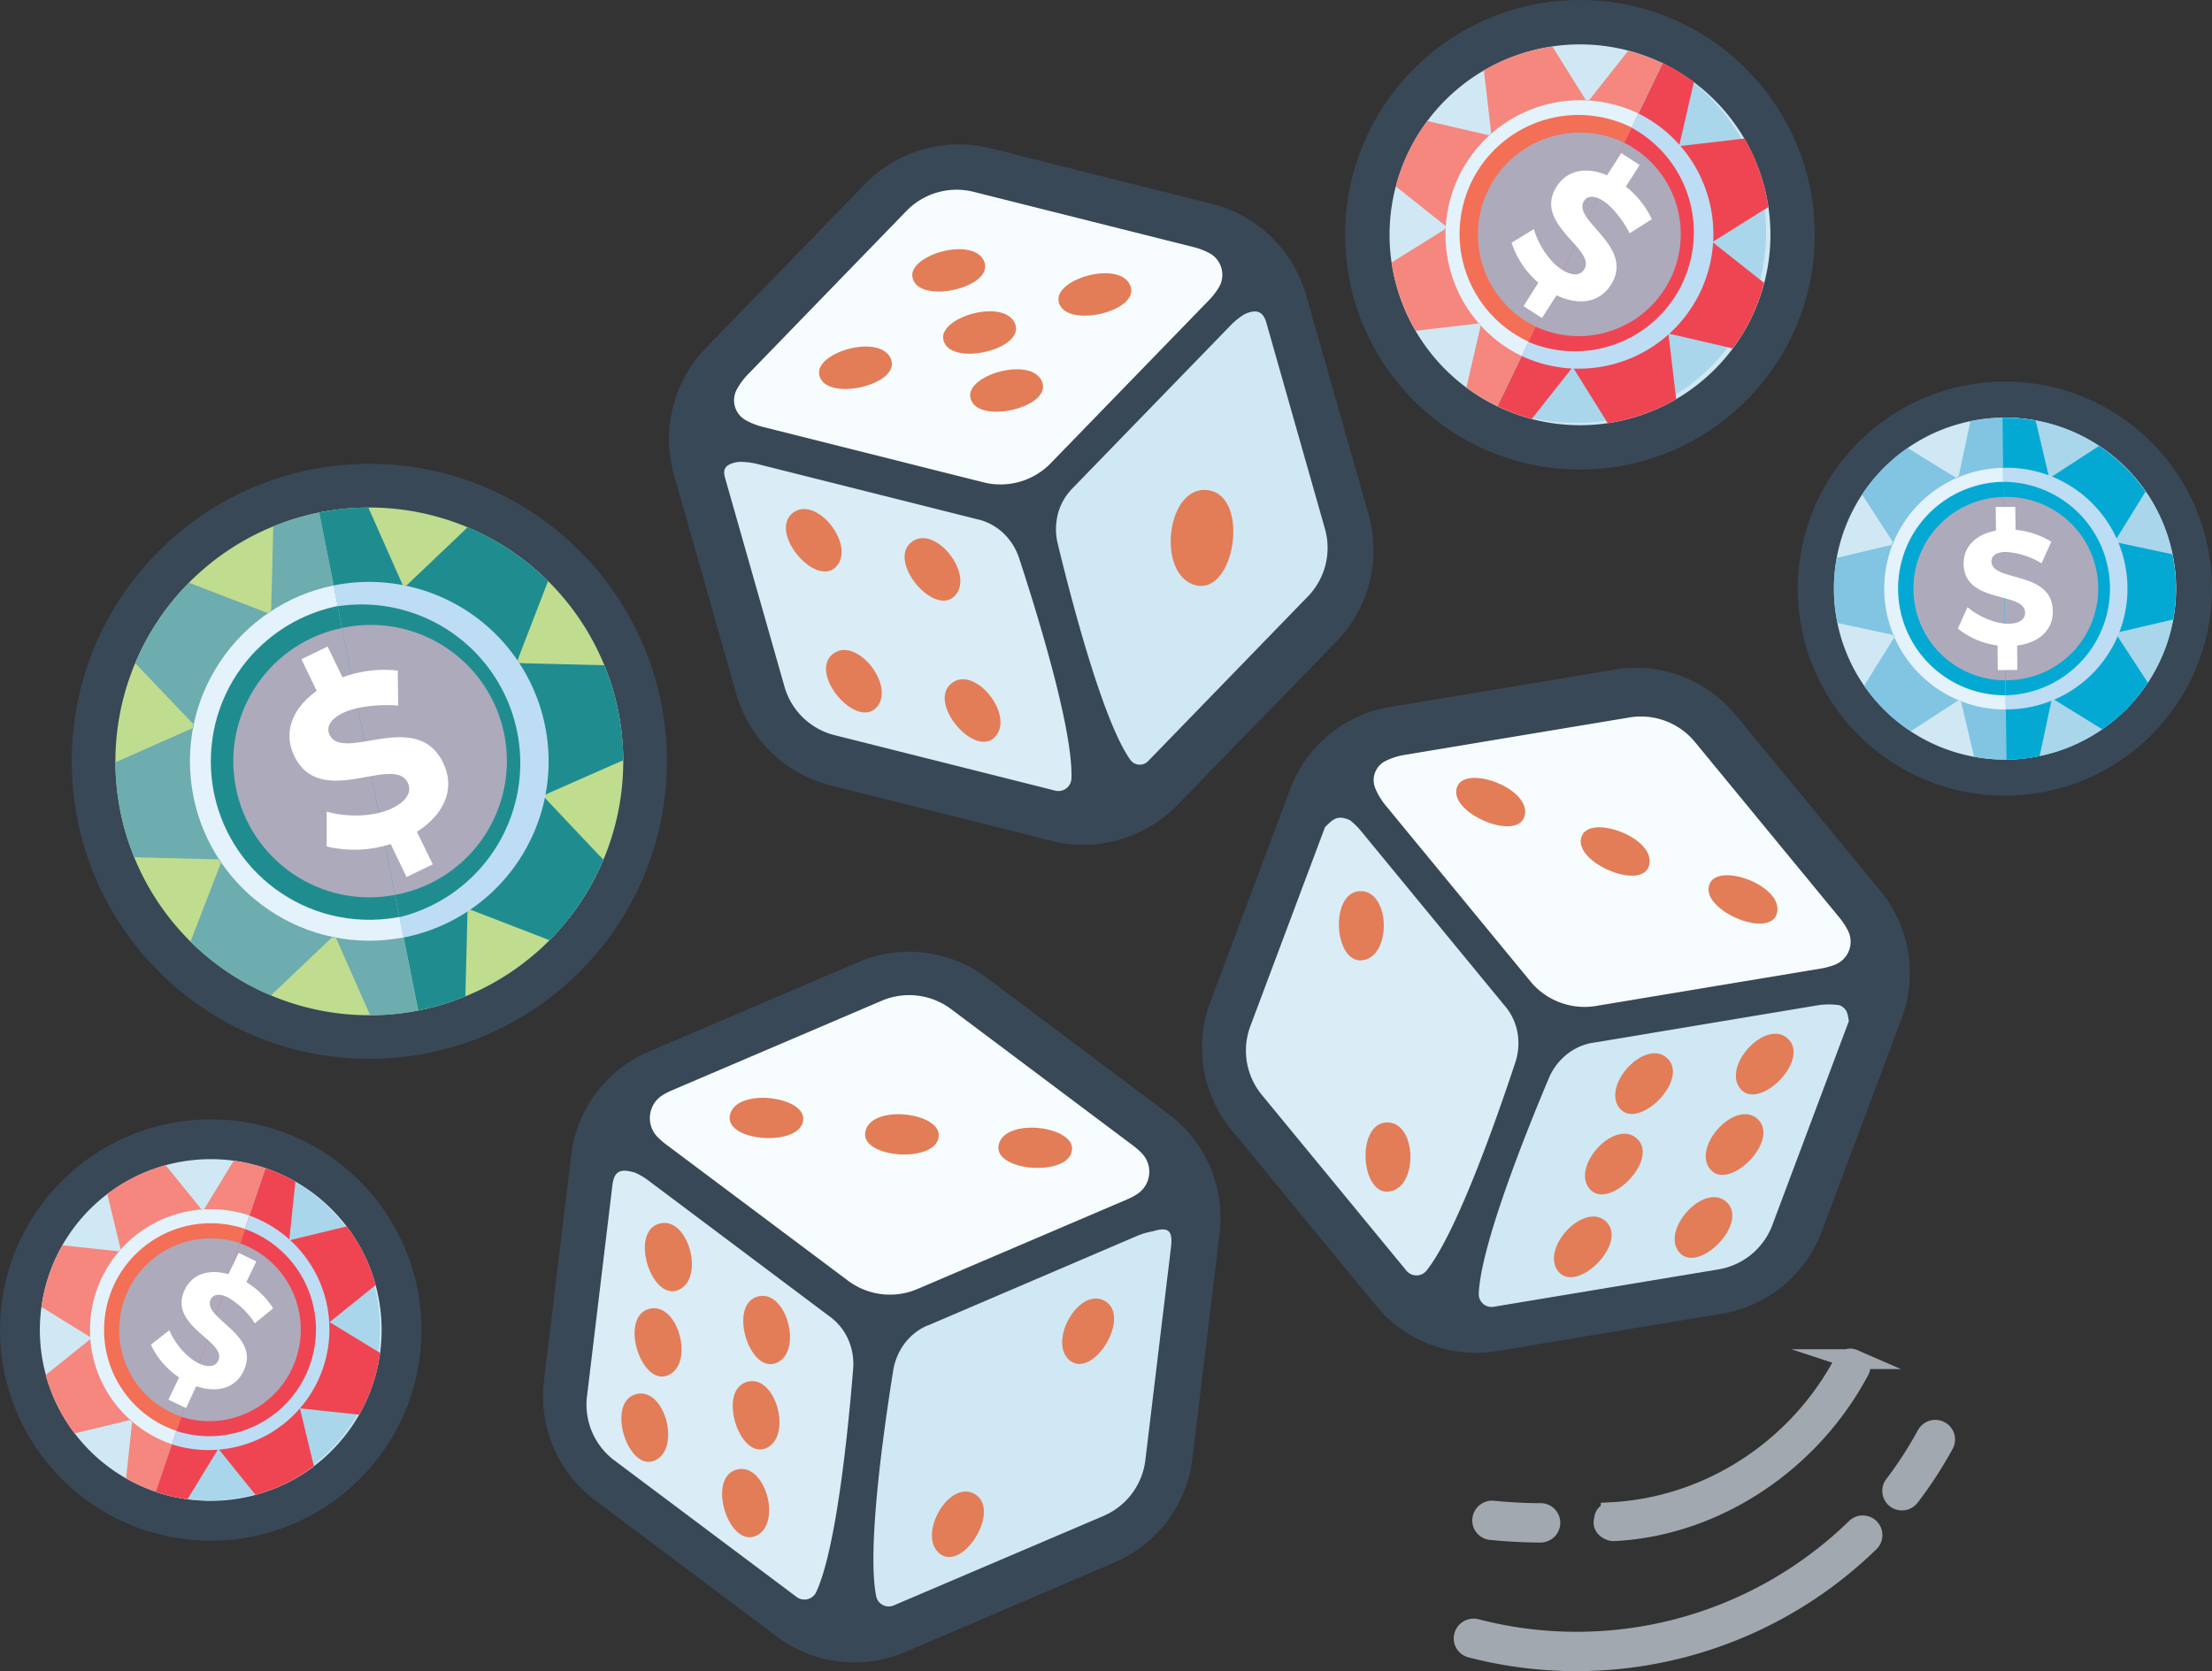 <svg xmlns="http://www.w3.org/2000/svg" width="557.52" height="421.35"><rect width="100%" height="100%" fill="#333333" stroke="none"/><path fill="#a1a8b0" stroke="#a1a8b0" stroke-miterlimit="10" stroke-width="5" d="M477.16 374.79a2.44 2.44 0 00.73 3 2.49 2.49 0 003.47-.5 103.78 103.78 0 008.59-13.21 2.42 2.42 0 00-1-3.33 2.49 2.49 0 00-3.36 1 100.38 100.38 0 01-8.13 12.59 2.68 2.68 0 00-.3.45zM369.14 412a2.37 2.37 0 00-.15.4 2.44 2.44 0 001.73 3 105.86 105.86 0 00100.41-26.56 2.46 2.46 0 10-3.45-3.5 100.84 100.84 0 01-95.64 25.3 2.51 2.51 0 00-2.9 1.36zM373.99 381.95a2.56 2.56 0 00-.4 1.09 2.44 2.44 0 002.2 2.69c4.11.41 8.31.63 12.46.65a2.5 2.5 0 002.51-2.45 2.45 2.45 0 00-2.44-2.48c-4 0-8-.22-12-.62a2.51 2.51 0 00-2.33 1.12zM404.32 382.77a1 1 0 010 .3c-.79 1.89 1.45 3 2.41 2.95 25.75-1.28 49.73-17.45 62-40.67.46-.86 0-2.17-1.64-2.71a1.87 1.87 0 00-2.35.75c-11.73 22.12-34.26 36.62-58.78 37.84a1.77 1.77 0 00-1.64 1.54z"/><path fill="#384857" d="M434.24 331.18h-.27l-56.64 9.42a32.56 32.56 0 01-16.54-1.55l-.3-.1a32.8 32.8 0 01-13.65-9.77l-36.49-44.36a32.62 32.62 0 01-5.34-32.12l20.17-53.79c.19-.52.4-1 .62-1.51a32.64 32.64 0 018.57-11.67 32.3 32.3 0 0116-7.5l56.64-9.43a32.61 32.61 0 0130.45 11.44l36.49 44.37a32.53 32.53 0 015.88 30.57c-.16.53-.33 1-.52 1.55l-20.17 53.78a32.65 32.65 0 01-24.9 20.67z"/><path fill="#daecf6" d="M340.23 206.76a17.85 17.85 0 012.75 2.68l36.48 44.36.07.08a14.33 14.33 0 013.13 7.88 15.32 15.32 0 01-.74 6.1c-4.76 14.4-14.77 42.88-22.32 52.39a3.27 3.27 0 01-5.08.14l-36.48-44.36a17.58 17.58 0 01-2.89-17.36l18.81-50.15c1.91-1.82 2.95-3.23 6.27-1.76z"/><path fill="#e27d58" d="M342.63 224.67c-7.68.52-6.34 18.72 1 17.38s6.68-17.87-1-17.38zM349.34 282.98c-7.68.53-6.34 18.72 1 17.38s6.68-17.9-1-17.38z"/><path fill="#f7fcfe" d="M465.76 234.6a6.21 6.21 0 01-3.21 8.58 18.12 18.12 0 01-3.67 1l-56.65 9.43a17.67 17.67 0 01-16.49-6.19l-36.48-44.34a17.57 17.57 0 01-2.6-4.27 5.4 5.4 0 012.63-7 17.18 17.18 0 014.76-1.51l56.66-9.43a17.62 17.62 0 0116.48 6.18l36.49 44.36a17.74 17.74 0 012.08 3.19z"/><path fill="#e27d58" d="M398.8 210.49c-3.29 6.48 15 14.47 16.85 7.69s-14.19-12.83-16.85-7.69zM431.01 222.58c-3.29 6.47 15 14.46 16.85 7.68s-14.24-12.83-16.85-7.68zM367.4 198.04c-3.28 6.48 15 14.47 16.86 7.68s-14.25-12.83-16.86-7.68z"/><path fill="#d0e8f4" d="M463.73 253.44a17.77 17.77 0 00-5.59 0l-56.68 9.45h-.1a14.27 14.27 0 00-7.54 3.88 15.28 15.28 0 00-3.46 5.08c-5.91 14-17.17 42.25-17.65 54.3a3.22 3.22 0 003.75 3.29l56.65-9.42a17.61 17.61 0 0013.6-11.18l19.28-51.41c-.31-2.1-.48-3.07-2.26-3.99z"/><path fill="#e27d58" d="M408.18 279.35c-4.62-5.81 6.71-17.89 12.16-12.45s-7.54 18.28-12.16 12.45zM450.76 261.98c5.44 5.44-7.53 18.27-12.16 12.45s6.72-17.89 12.16-12.45zM412.73 287.18c5.44 5.45-7.53 18.27-12.16 12.45s6.72-17.89 12.16-12.45zM443.15 282.26c5.45 5.45-7.53 18.27-12.15 12.45s6.71-17.89 12.15-12.45zM404.9 308.06c5.44 5.44-7.53 18.27-12.16 12.45s6.72-17.89 12.16-12.45zM435.32 303.18c5.44 5.44-7.53 18.27-12.15 12.45s6.71-17.93 12.15-12.45z"/><path fill="#384857" d="M277.46 212.69a33.47 33.47 0 01-12.41-.7l-55.72-14a33.16 33.16 0 01-23.74-23l-15.71-55.25c-.16-.57-.3-1.08-.41-1.61a33 33 0 018.49-30.47l40-41.21a33.13 33.13 0 0131.79-9.06l55.72 14a33.08 33.08 0 0123.24 21.44c.15.43.33 1 .51 1.61l15.71 55.21a33.17 33.17 0 01-8.08 32.07l-40.39 41.51a33.13 33.13 0 01-14.31 8.47l-1.19.34h-.16c-1.1.28-2.24.49-3.34.65z"/><path fill="#daecf6" d="M186.08 116.45a18 18 0 014.82.53l55.69 14h.11a14.22 14.22 0 017.19 4.48 15.21 15.21 0 013 5.34c4.72 14.41 13.59 43.27 13.16 55.41a3.28 3.28 0 01-4 3.13l-55.69-14a17.59 17.59 0 01-12.64-12.25l-14.84-52.15c-.53-1.83-1.07-3.83 3.2-4.49z"/><path fill="#e27d58" d="M240.69 150.18c5.08-5.42-5.23-18.38-11.1-13.4s6.01 18.86 11.1 13.4zM199.67 129.44c-5.87 5 6 18.82 11.09 13.4s-5.23-18.38-11.09-13.4zM239.7 172.36c-5.87 5 6 18.83 11.1 13.41s-5.23-18.39-11.1-13.41zM209.78 164.98c-5.87 5 6 18.82 11.1 13.4s-5.23-18.38-11.1-13.4z"/><path fill="#f7fcfe" d="M304.63 63.71a6.21 6.21 0 012.52 8.84 18.36 18.36 0 01-2.32 3l-40 41.23a17.64 17.64 0 01-16.94 4.82l-55.7-14a17.44 17.44 0 01-4.25-1.68 5.74 5.74 0 01-2.21-7.78 17.5 17.5 0 012.73-3.71l40-41.25a17.63 17.63 0 0116.93-4.82l55.7 14a17 17 0 013.54 1.35z"/><path fill="#e27d58" d="M244.55 100.12c1.2 7.17 20.65 2.74 18.12-3.83s-19.08-1.86-18.12 3.83zM237.74 85.5c1.2 7.16 20.65 2.74 18.12-3.83s-19.08-1.86-18.12 3.83zM229.97 69.83c1.2 7.16 20.65 2.73 18.12-3.83s-19.08-1.82-18.12 3.83zM266.8 75.91c1.21 7.16 20.65 2.73 18.12-3.83s-19.07-1.9-18.12 3.83zM206.46 94.39c1.21 7.17 20.65 2.74 18.12-3.83s-19.05-1.86-18.12 3.83z"/><path fill="#d0e8f4" d="M313.74 79.18a17.34 17.34 0 00-3.55 2.82l-40 41.23-.07.08a14.21 14.21 0 00-3.76 7.59 15.39 15.39 0 00.23 6.15c3.63 15 11.46 44.83 18.28 54.48a2.93 2.93 0 004.45.4l.32-.32 40-41.24a17.6 17.6 0 004.3-17.07l-14.78-52c-.94-3.21-2.88-3.22-5.42-2.12z"/><path fill="#e27d58" d="M304.58 123.59c10.57 1.59 6.65 26.61-3.31 23.93s-7.26-25.52 3.31-23.93z"/><path fill="#384857" d="M215.36 419.09a31.77 31.77 0 01-3.65-.21h-.3a32.62 32.62 0 01-15.57-6.27l-45.95-34.46a32.65 32.65 0 01-12.8-29.97l6.87-57c.07-.55.15-1.08.25-1.62a32.57 32.57 0 0119.3-24.44l52.81-22.56a32.6 32.6 0 0132.33 3.89l45.95 34.47a32.55 32.55 0 0112.94 28.26c0 .55-.08 1.08-.14 1.63l-6.87 57a32.64 32.64 0 01-19.55 26.05l-52.81 22.62a32.64 32.64 0 01-12.81 2.61z"/><path fill="#f7fcfe" d="M167 276.09a6.82 6.82 0 00-1.27 10.55 17.94 17.94 0 002 1.76l46 34.46a17.62 17.62 0 0017.48 2.11l52.81-22.57a16.46 16.46 0 002.53-1.33 6.71 6.71 0 001.25-10.32 17.8 17.8 0 00-2.15-1.9l-45.94-34.46a17.62 17.62 0 00-17.48-2.1l-52.82 22.56a18.51 18.51 0 00-2.41 1.24z"/><path fill="#e27d58" d="M236.61 286.18c-.07 7.27-20 5.94-18.5-.94s18.55-4.85 18.5.94zM202.46 282.05c-.06 7.26-20 5.94-18.49-.95s18.54-4.82 18.49.95zM270.21 289.57c-.07 7.26-20 5.93-18.5-.95s18.55-4.82 18.5.95z"/><path fill="#d0e8f4" d="M290.7 310.39a18.16 18.16 0 00-4.09 1.18l-52.81 22.61h-.1a14.38 14.38 0 00-6.41 5.55 15.51 15.51 0 00-2.16 5.76c-2.41 15-6.67 45.11-4.29 56.93a3.22 3.22 0 004.42 2.31l52.85-22.55a17.61 17.61 0 0010.57-14.08l6.44-53.48c.42-3.58.04-5.65-4.42-4.23z"/><path fill="#e27d58" d="M278.58 328.04c6.58 4-3 19.53-8.86 15s2.28-19 8.86-15zM245.77 376.71c6.57 4-3 19.53-8.87 15s2.29-19.01 8.87-15z"/><path fill="#daecf6" d="M160.06 295.62a17.32 17.32 0 013.31 1.95l45.94 34.47.09.06a14.31 14.31 0 014.9 6.91 15.33 15.33 0 01.73 6.11c-1.22 15.11-4.2 45.15-9.28 56.18a3.28 3.28 0 01-4.91 1.34l-45.98-34.46a17.57 17.57 0 01-6.91-16.18l6.4-53.18c.47-3.88 2.26-4.19 5.71-3.2z"/><path fill="#e27d58" d="M195.78 343.56c6.78-3 2.29-19-5-16.65s-1.78 19.68 5 16.65zM165.99 308.53c-7.34 2.32-1.73 19.68 5.06 16.65s2.28-19-5.06-16.65zM188.14 348.41c-7.34 2.33-1.73 19.69 5 16.66s2.32-18.98-5-16.66zM163.4 330.03c-7.34 2.33-1.73 19.69 5.05 16.65s2.29-18.97-5.05-16.65zM185.46 370.55c-7.34 2.33-1.73 19.69 5.06 16.65s2.29-18.97-5.06-16.65zM160.07 351.54c-7.34 2.32-1.73 19.68 5 16.65s2.39-19.01-5-16.65z"/><circle cx="398.22" cy="59.18" r="59.18" fill="#384857"/><path fill="#d0e8f4" d="M354.87 38.6a48 48 0 1063.94-22.77 48 48 0 00-63.94 22.77zm74 35.13a33.91 33.91 0 11-16.08-45.18 33.92 33.92 0 0116.07 45.18z"/><path fill="#f5877e" d="M375.37 34.12l.55.14-.06-.58-1.85-15.94a48.32 48.32 0 0117.26-6l8.5 13.59.32.51.35-.47 9.93-12.56a46.4 46.4 0 018.65 3.16 47.06 47.06 0 017.86 4.78l-3.61 15.61-.13.56.57-.07 15.93-1.86a48.71 48.71 0 016 17.26l-13.58 8.48-.51.32.46.36 12.56 9.93a47.48 47.48 0 01-3.11 8.63 48.24 48.24 0 01-4.76 7.85l-15.59-3.64-.59-.13.07.59 1.87 15.95a48.51 48.51 0 01-17.25 6.07l-8.48-13.59-.34-.51-.36.46-9.93 12.56a47.28 47.28 0 01-16.5-7.93l3.61-15.58.13-.59-.61.06-15.91 1.85a48.49 48.49 0 01-6.08-17.21l13.6-8.49.52-.34-.48-.36-12.57-10a47.77 47.77 0 013.16-8.61 46.88 46.88 0 014.79-7.88z"/><circle cx="401.76" cy="63.99" r="33.92" fill="#e4f2fb" transform="rotate(-78.4 397.057 63.74)"/><circle cx="401.76" cy="63.99" r="29.96" fill="#f36f56" transform="rotate(-78.5 396.711 63.866)"/><circle cx="401.76" cy="63.99" r="25.72" fill="#adaabc" transform="rotate(-18.28 384.93 72.58)"/><path fill="#a9d6eb" d="M418.99 15.92l-6.1 12.68a33.92 33.92 0 01-29.21 61.22l-.18-.09-6.04 12.67.24.12a48 48 0 0041.34-86.6z"/><path fill="#ef4552" d="M436.71 87.82a48.24 48.24 0 004.75-7.85 47.48 47.48 0 003.16-8.66l-12.55-9.93-.46-.36.51-.32 13.58-8.52a48.71 48.71 0 00-6-17.26l-15.93 1.86-.57.07.13-.56 3.61-15.61a47.06 47.06 0 00-7.86-4.78l-41.62 86.51a46.57 46.57 0 008.64 3.16l9.93-12.56.36-.46.34.51 8.48 13.59a48.51 48.51 0 0017.25-6.06l-1.87-15.91-.07-.59.59.13z"/><path fill="#bdddf4" d="M412.92 28.6l-29.41 61.13a33.92 33.92 0 0029.39-61.14z"/><path fill="#ef4552" d="M411.2 32.18l-26 54a30 30 0 0026-54z"/><path fill="#adaabc" d="M409.36 35.99l-22.3 46.35a25.72 25.72 0 0022.3-46.35z"/><path fill="#fff" d="M399.25 50.65c.94-1.47 2.8-1.31 4.85 0s4.87 4.63 6.64 8.16l5.59-3.55a22.69 22.69 0 00-6.55-8.22l3.48-5.45-4.64-3-3.58 5.6c-5.2-2.24-10.05-1.31-12.69 2.83-6.12 9.58 10.19 15.81 6.93 20.92-1.06 1.66-3.16 1.62-5.67 0-2.86-1.82-5.79-5.93-7-10.18l-5.62 3.43a22.47 22.47 0 006.73 10.07L384 77.18l4.64 3 3.68-5.75c5.31 2.57 10.68 2.09 13.67-2.58 6.27-9.79-9.92-16.22-6.74-21.2z"/><circle cx="505.32" cy="148.39" r="52.2" fill="#384857"/><path fill="#d0e8f4" d="M462.23 149.08a43.1 43.1 0 1042.41-43.78 43.09 43.09 0 00-42.41 43.78zm73.55-1.17a30.46 30.46 0 11-30.94-30 30.47 30.47 0 0130.94 30z"/><path fill="#81c5e3" d="M476.95 137.32l.5-.11-.28-.44-7.84-12.1a43.47 43.47 0 0111.49-11.73l12.25 7.55.46.28.1-.51 3-14.07a42.65 42.65 0 018.21-.9 42.15 42.15 0 018.23.72l3.31 14 .12.51.44-.28 12.08-7.85a43.8 43.8 0 0111.74 11.49l-7.56 12.24-.28.46.52.1 14.06 3a42.08 42.08 0 01.9 8.23 42.9 42.9 0 01-.7 8.22l-14 3.31-.53.12.29.46 7.83 12.06a43.47 43.47 0 01-11.47 11.75l-12.24-7.55-.48-.28-.1.52-3 14.06a42 42 0 01-8.22.9 41.39 41.39 0 01-8.23-.72l-3.3-14-.12-.54-.47.3-12.07 7.83a43.65 43.65 0 01-11.75-11.48l7.62-12.22.28-.48-.53-.1-14.08-3a42.34 42.34 0 01-.88-8.18 41.59 41.59 0 01.71-8.25z"/><circle cx="508.86" cy="153.21" r="30.46" fill="#e4f2fb" transform="rotate(-85.51 504.515 152.697)"/><circle cx="508.86" cy="153.21" r="26.91" fill="#04a9d3" transform="rotate(-83.73 504.387 152.775)"/><circle cx="508.86" cy="153.21" r="23.1" fill="#adaabc" transform="rotate(-84.66 504.47 152.723)"/><path fill="#a9d6eb" d="M504.69 105.3l.15 12.64a30.46 30.46 0 111 60.91h-.29l.14 12.62h.35a43.09 43.09 0 00-1.32-86.17z"/><path fill="#04a9d3" d="M547.71 156.18a42.9 42.9 0 00.7-8.22 42.08 42.08 0 00-.9-8.23l-14.06-3-.52-.1.28-.46 7.56-12.24a43.8 43.8 0 00-11.74-11.49l-12.08 7.85-.44.28-.12-.51-3.31-14a42.15 42.15 0 00-8.23-.72h-.15l1 86.18h.15a42 42 0 008.22-.9l3-14.06.1-.52.48.28 12.24 7.55a43.47 43.47 0 0011.47-11.75l-7.9-12.1-.29-.46.53-.12z"/><path fill="#bdddf4" d="M504.98 117.93h-.14l.68 60.91h.14a30.46 30.46 0 10-.68-60.91z"/><path fill="#04a9d3" d="M505.02 121.48h-.14l.6 53.8h.14a26.91 26.91 0 00-.6-53.81z"/><path fill="#adaabc" d="M505.06 125.29h-.14l.54 46.19h.14a23.1 23.1 0 10-.52-46.19z"/><path fill="#fff" d="M501.93 141.53c0-1.57 1.45-2.37 3.63-2.39a20 20 0 019 2.86l2.45-5.42a20.4 20.4 0 00-9-3l-.07-5.8H503l.07 6c-5 .88-8.2 4-8.15 8.37.12 10.21 15.44 6.87 15.5 12.31 0 1.77-1.57 2.77-4.25 2.8-3 0-7.26-1.6-10.26-4.2l-2.45 5.41a20.25 20.25 0 0010 4.25l.07 6.22 4.94-.06-.07-6.13c5.27-.68 9.06-3.69 9-8.67-.09-10.38-15.41-7.24-15.47-12.55z"/><circle cx="93.08" cy="191.93" r="75" fill="#384857"/><path fill="#c0dc8f" d="M30.37 204.7a64 64 0 1050-75.48 64 64 0 00-50 75.48zm107-21.78a45.23 45.23 0 11-53.34-35.3 45.25 45.25 0 0153.43 35.3z"/><path fill="#6dacaf" d="M48.65 183.52l.7-.3-.53-.57-14.75-15.47a64.94 64.94 0 0113.57-20.27l19.95 7.68.75.29v-.78l.54-21.34a62.55 62.55 0 0124-4.76l8.58 19.5.3.7.56-.53 15.5-14.75a64.9 64.9 0 0120.26 13.57l-7.62 19.93-.29.75h.79l21.34.54a62.37 62.37 0 013.56 11.76 63.55 63.55 0 011.22 12.19l-19.52 8.65-.74.33.56.58 14.71 15.48a64.84 64.84 0 01-13.54 20.28l-19.92-7.69-.77-.28v.78l-.56 21.39a62.65 62.65 0 01-24 4.76l-8.62-19.5-.33-.74-.61.56-15.43 14.66a64.77 64.77 0 01-20.29-13.54l7.71-19.95.28-.77h-.8l-21.37-.55a63.51 63.51 0 01-3.52-11.71 61.54 61.54 0 01-1.21-12.22z"/><circle cx="96.62" cy="196.75" r="45.23" fill="#e4f2fb" transform="rotate(-5.53 44.89 230.773)"/><circle cx="96.62" cy="196.75" r="39.95" fill="#1f8d90" transform="rotate(-87.74 92.349 196.18)"/><circle cx="96.62" cy="196.75" r="34.3" fill="#adaabc" transform="rotate(-10.76 69.23 213.006)"/><path fill="#c0dc8f" d="M80.46 129.18l3.65 18.41a45.23 45.23 0 1118 88.64l-.43.07 3.65 18.39.52-.09a64 64 0 00-25.39-125.42z"/><path fill="#1f8d90" d="M157.06 191.66a63.55 63.55 0 00-1.22-12.19 62.37 62.37 0 00-3.56-11.76l-21.34-.53h-.79l.29-.75 7.69-19.93a64.9 64.9 0 00-20.26-13.57l-15.5 14.75-.56.53-.3-.7-8.66-19.54a62.15 62.15 0 00-12.23 1.21h-.16l24.93 125.51h.21a62.49 62.49 0 0011.7-3.51l.53-21.34v-.78l.77.28 19.92 7.69a64.84 64.84 0 0013.54-20.28l-14.7-15.57-.56-.58.74-.33z"/><path fill="#bdddf4" d="M84.26 147.56l-.2.05 17.62 88.71h.21a45.247 45.247 0 00-17.63-88.76z"/><path fill="#1f8d90" d="M85.29 152.74l-.2.05 15.56 78.39h.21a40 40 0 00-15.57-78.37z"/><path fill="#adaabc" d="M86.39 158.29h-.2l13.36 67.27h.21a34.3 34.3 0 10-13.37-67.28z"/><path fill="#fff" d="M83.07 185.24c-1-2.1.46-4.1 3.38-5.51 3.09-1.49 8.67-2.29 13.92-1.84l-.13-8.83a30.17 30.17 0 00-13.91 1.7l-3.76-7.77-6.6 3.2 3.86 8c-6.19 4.35-8.51 10.5-5.66 16.39 6.6 13.65 25.08-.52 28.6 6.75 1.14 2.37-.37 4.73-4 6.46-4.07 2-10.78 2.43-16.44.82v8.78a29.89 29.89 0 0016.14-.61l4 8.31 6.61-3.19-4-8.2c6.65-4.24 9.85-10.67 6.63-17.34-6.59-13.92-25.25-.02-28.64-7.12z"/><circle cx="53.12" cy="335.3" r="53.11" fill="#384857"/><path fill="#d0e8f4" d="M12.26 321.67a43.07 43.07 0 1054.49-27.23 43.07 43.07 0 00-54.49 27.23zM82 344.94a30.44 30.44 0 11-19.24-38.51A30.45 30.45 0 0182 344.94z"/><path fill="#f5877e" d="M30.03 315.46l.51.06-.11-.51-3.39-14a43.57 43.57 0 0114.72-7.26l9.05 11.18.34.42.27-.45 7.48-12.27a42.38 42.38 0 0115.56 5.28l-1.51 14.27-.06.51.51-.12 14-3.39a43.48 43.48 0 017.26 14.72l-11.2 9.08-.42.34.46.26 12.26 7.49a41.36 41.36 0 01-1.88 8.05 41.93 41.93 0 01-3.38 7.52l-14.27-1.46-.54-.06.13.53 3.38 14a43.5 43.5 0 01-14.74 7.19l-9-11.18-.36-.42-.26.46-7.49 12.26a42.06 42.06 0 01-15.57-5.28l1.53-14.26v-.55l-.54.12-14 3.39a43.69 43.69 0 01-7.27-14.72l11.19-9 .43-.36-.47-.27-12.19-7.54a42.56 42.56 0 015.29-15.55z"/><circle cx="56.66" cy="340.11" r="30.44" fill="#e4f2fb" transform="rotate(-85.36 52.264 339.61)"/><circle cx="56.66" cy="340.11" r="26.89" fill="#f36f56" transform="rotate(-85.36 52.264 339.61)"/><circle cx="56.66" cy="340.11" r="23.09" fill="#adaabc" transform="rotate(-25.23 44.11 345.588)"/><path fill="#a9d6eb" d="M66.92 294.5l-4.06 12a30.44 30.44 0 01-19.4 57.68l-.17-.06-4 11.95.17.11a43.07 43.07 0 0027.43-81.65z"/><path fill="#ef4552" d="M90.52 356.64a41.93 41.93 0 003.38-7.52 41.36 41.36 0 001.88-8.05l-12.26-7.49-.46-.26.42-.34 11.18-9a43.48 43.48 0 00-7.26-14.8l-14 3.39-.51.12.06-.51 1.51-14.27a41.62 41.62 0 00-7.52-3.4l-27.67 81.57a42.14 42.14 0 008 1.87l7.49-12.26.26-.46.36.42 9 11.18a43.5 43.5 0 0014.72-7.27l-3.38-14-.13-.53.54.06z"/><path fill="#bdddf4" d="M62.89 306.46l-19.57 57.66a30.45 30.45 0 0019.54-57.67z"/><path fill="#ef4552" d="M61.75 309.83l-17.29 50.93a26.89 26.89 0 0017.26-50.93z"/><path fill="#adaabc" d="M60.53 313.43l-14.84 43.75a23.09 23.09 0 0014.82-43.73z"/><path fill="#fff" d="M53.11 327.59c.67-1.41 2.35-1.47 4.31-.53a20.07 20.07 0 016.81 6.55l4.6-3.77a20.41 20.41 0 00-6.74-6.61L64.6 318l-4.45-2.14-2.58 5.38c-4.88-1.43-9.1-.07-11 3.9-4.42 9.2 10.8 13 8.44 17.88-.76 1.6-2.63 1.79-5 .64-2.74-1.32-5.8-4.66-7.33-8.31l-4.64 3.66a20.18 20.18 0 007.1 8.24l-2.69 5.6 4.45 2.14 2.56-5.53c5 1.72 9.75.71 11.91-3.78 4.56-9.33-10.56-13.3-8.26-18.09z"/></svg>